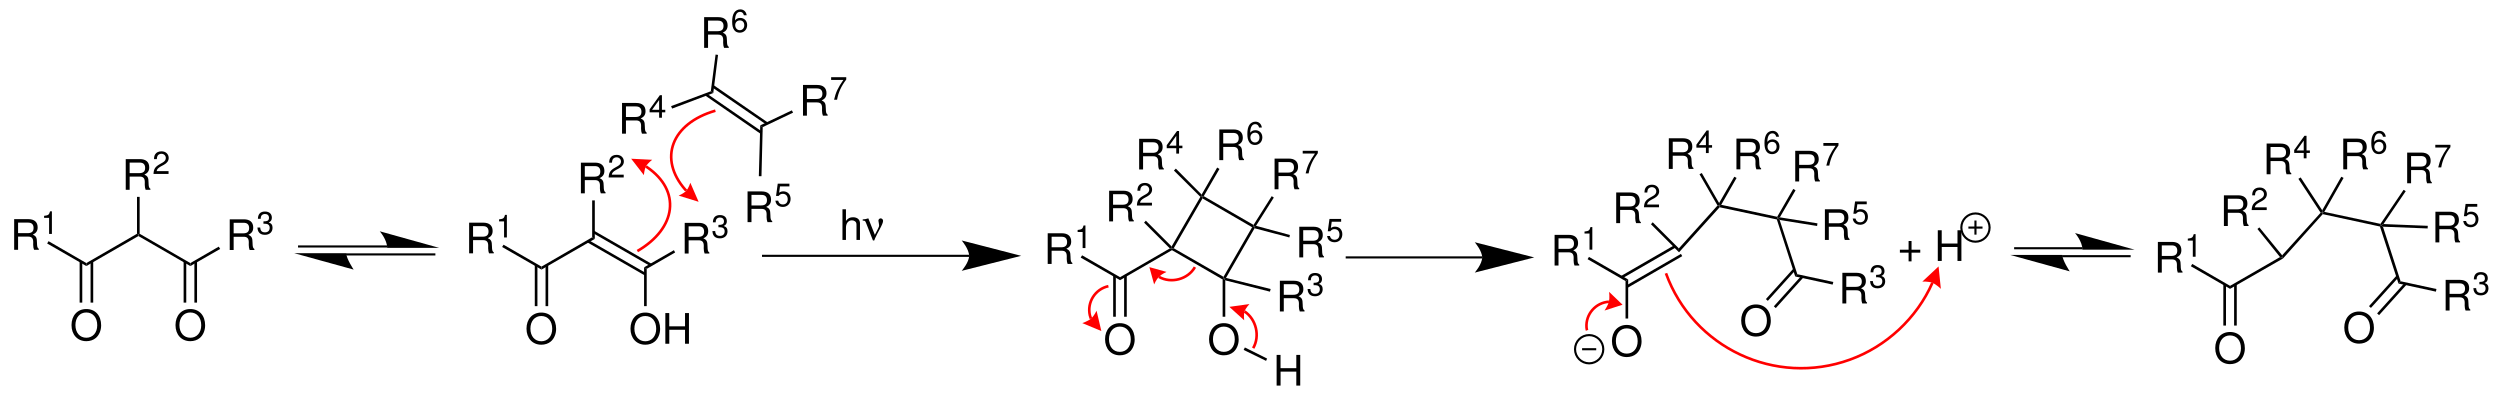 <?xml version="1.0" encoding="UTF-8"?>
<svg width="708pt" version="1.1" xmlns="http://www.w3.org/2000/svg" height="112pt" viewBox="0 0 708 112" xmlns:xlink="http://www.w3.org/1999/xlink">
 <defs>
  <clipPath id="Clip0">
   <path d="M0 0 L708 0 L708 112 L0 112 L0 0 Z" transform="translate(0, 0)"/>
  </clipPath>
 </defs>
 <g id="Hintergrund">
  <g id="Gruppe1" clip-path="url(#Clip0)">
   <path style="fill:none;stroke:#000000; stroke-width:0.6; stroke-linecap:butt; stroke-linejoin:miter; stroke-dasharray:none;" d="M25.3 0 L0 0 " transform="translate(84.4, 69.8)"/>
   <path style="fill:none;stroke:#000000; stroke-width:0.6; stroke-linecap:butt; stroke-linejoin:miter; stroke-dasharray:none;" d="M0 0 L25.3 0 " transform="translate(98, 72.05)"/>
   <path style="fill:#000000; fill-rule:nonzero;stroke:none;" d="M16.85 4.7 L0 0 C0 0 2.1 2.4 2.1 4.7 L16.85 4.7 " transform="translate(107.55, 65.5)"/>
   <path style="fill:#000000; fill-rule:nonzero;stroke:none;" d="M0 0 L14.75 0 C14.75 1.5 16.85 4.649 16.85 4.649 L0 0 " transform="translate(83.3, 71.7)"/>
   <path style="fill:none;stroke:#000000; stroke-width:0.6; stroke-linecap:butt; stroke-linejoin:miter; stroke-dasharray:none;" d="M58.7 0 L0 0 " transform="translate(215.8, 72.45)"/>
   <path style="fill:#000000; fill-rule:nonzero;stroke:none;" d="M16.85 4.351 L0 0 C0 0 2.1 2.45 2.1 4.351 C2.1 6.2 0 8.601 0 8.601 L16.85 4.351 " transform="translate(272.35, 68.1)"/>
   <path style="fill:#000000; fill-rule:nonzero;stroke:none;" d="M0 0.6 L0.4 0 L16.15 10.85 L15.7 11.45 L0 0.6 Z" transform="translate(199.7, 26.45)"/>
   <path style="fill:#000000; fill-rule:nonzero;stroke:none;" d="M0 0.601 L0.45 0 L15.9 10.65 L15.5 11.25 L0 0.601 Z" transform="translate(201.55, 24.05)"/>
   <path style="fill:#000000; fill-rule:nonzero;stroke:none;" d="M14.35 0 L15.1 0.45 L0 9.149 L0 8.3 L14.35 0 Z" transform="translate(153.35, 67.2)"/>
   <path style="fill:#000000; fill-rule:evenodd;stroke:none;" d="M4.183 0 C1.691 0 0 1.836 0 4.551 C0 7.269 1.691 9.105 4.195 9.105 C5.246 9.105 6.187 8.785 6.89 8.188 C7.832 7.391 8.39 6.043 8.39 4.625 C8.39 1.824 6.734 0 4.183 0 Z M4.183 0.977 C6.066 0.977 7.285 2.406 7.285 4.601 C7.285 6.699 6.031 8.129 4.195 8.129 C2.347 8.129 1.109 6.699 1.109 4.551 C1.109 2.406 2.347 0.977 4.183 0.977 Z" transform="translate(149.104, 88.518)"/>
   <path style="fill:#000000; fill-rule:nonzero;stroke:none;" d="M0.75 11.65 L0 11.65 L0 0 L0.75 0 L0.75 11.65 Z" transform="translate(154.5, 75.05)"/>
   <path style="fill:#000000; fill-rule:nonzero;stroke:none;" d="M0.75 11.65 L0 11.65 L0 0 L0.75 0 L0.75 11.65 Z" transform="translate(151.45, 75.05)"/>
   <path style="fill:#000000; fill-rule:nonzero;stroke:none;" d="M16.6 9.351 L16.25 10 L0 0.65 L0.35 0 L16.6 9.351 Z" transform="translate(167.9, 65.35)"/>
   <path style="fill:#000000; fill-rule:nonzero;stroke:none;" d="M16.6 9.35 L16.25 10 L0 0.65 L0.35 0 L16.6 9.35 Z" transform="translate(166.35, 68)"/>
   <path style="fill:#000000; fill-rule:evenodd;stroke:none;" d="M1.109 4.949 L3.969 4.949 C4.957 4.949 5.398 5.426 5.398 6.496 L5.386 7.273 C5.386 7.809 5.484 8.332 5.636 8.691 L6.984 8.691 L6.984 8.418 C6.566 8.133 6.484 7.82 6.461 6.664 C6.449 5.234 6.222 4.805 5.281 4.398 C6.258 3.922 6.652 3.316 6.652 2.324 C6.652 0.824 5.711 0 4.004 0 L0 0 L0 8.691 L1.109 8.691 L1.109 4.949 Z M1.109 3.973 L1.109 0.981 L3.789 0.981 C4.41 0.981 4.765 1.074 5.043 1.312 C5.34 1.562 5.496 1.957 5.496 2.481 C5.496 3.508 4.969 3.973 3.789 3.973 L1.109 3.973 Z" transform="translate(164.51, 46.059)"/>
   <path style="fill:#000000; fill-rule:evenodd;stroke:none;" d="M4.262 5.609 L0.891 5.609 C0.973 5.086 1.262 4.754 2.047 4.293 L2.953 3.809 C3.844 3.32 4.305 2.66 4.305 1.879 C4.305 1.344 4.09 0.848 3.711 0.508 C3.332 0.164 2.859 0 2.258 0 C1.445 0 0.84 0.289 0.484 0.832 C0.262 1.176 0.16 1.57 0.145 2.219 L0.938 2.219 C0.965 1.785 1.02 1.527 1.129 1.316 C1.336 0.93 1.75 0.695 2.231 0.695 C2.953 0.695 3.492 1.211 3.492 1.895 C3.492 2.398 3.195 2.832 2.625 3.156 L1.797 3.625 C0.461 4.383 0.07 4.988 0 6.394 L4.262 6.394 L4.262 5.609 Z" transform="translate(172.372, 43.855)"/>
   <path style="fill:#000000; fill-rule:nonzero;stroke:none;" d="M0 0 L0.75 0 L0.75 10.9 L0 10.45 L0 0 Z" transform="translate(167.7, 56.75)"/>
   <path style="fill:#000000; fill-rule:evenodd;stroke:none;" d="M4.183 0 C1.691 0 0 1.836 0 4.551 C0 7.269 1.691 9.105 4.195 9.105 C5.246 9.105 6.187 8.785 6.89 8.188 C7.832 7.391 8.39 6.043 8.39 4.625 C8.39 1.824 6.734 0 4.183 0 Z M4.183 0.977 C6.066 0.977 7.285 2.406 7.285 4.601 C7.285 6.699 6.031 8.129 4.195 8.129 C2.347 8.129 1.109 6.699 1.109 4.551 C1.109 2.406 2.347 0.977 4.183 0.977 Z" transform="translate(178.553, 88.518)"/>
   <path style="fill:#000000; fill-rule:evenodd;stroke:none;" d="M5.578 4.734 L5.578 8.691 L6.687 8.691 L6.687 0 L5.578 0 L5.578 3.758 L1.109 3.758 L1.109 0 L0 0 L0 8.691 L1.121 8.691 L1.121 4.734 L5.578 4.734 Z" transform="translate(188.424, 88.658)"/>
   <path style="fill:#000000; fill-rule:nonzero;stroke:none;" d="M0.75 11 L0 11 L0 0 L0.75 0.45 L0.75 11 Z" transform="translate(182.4, 75.7)"/>
   <path style="fill:#000000; fill-rule:evenodd;stroke:none;" d="M1.11 4.949 L3.969 4.949 C4.957 4.949 5.399 5.426 5.399 6.496 L5.387 7.273 C5.387 7.809 5.485 8.332 5.637 8.691 L6.985 8.691 L6.985 8.418 C6.567 8.133 6.485 7.82 6.461 6.664 C6.45 5.234 6.223 4.805 5.282 4.398 C6.258 3.922 6.653 3.316 6.653 2.324 C6.653 0.824 5.711 0 4.004 0 L0 0 L0 8.691 L1.11 8.691 L1.11 4.949 Z M1.11 3.973 L1.11 0.981 L3.789 0.981 C4.411 0.981 4.766 1.074 5.043 1.312 C5.34 1.562 5.496 1.957 5.496 2.481 C5.496 3.508 4.969 3.973 3.789 3.973 L1.11 3.973 Z" transform="translate(132.859, 63.059)"/>
   <path style="fill:#000000; fill-rule:evenodd;stroke:none;" d="M1.418 1.84 L1.418 6.394 L2.211 6.394 L2.211 0 L1.687 0 C1.406 0.984 1.227 1.121 0 1.273 L0 1.84 L1.418 1.84 Z" transform="translate(141.335, 60.855)"/>
   <path style="fill:#000000; fill-rule:nonzero;stroke:none;" d="M0 0.65 L0.4 0 L11.15 6.2 L11.15 7.05 L0 0.65 Z" transform="translate(142.2, 69.3)"/>
   <path style="fill:#000000; fill-rule:evenodd;stroke:none;" d="M1.11 4.949 L3.969 4.949 C4.957 4.949 5.399 5.426 5.399 6.496 L5.387 7.273 C5.387 7.809 5.485 8.332 5.637 8.691 L6.985 8.691 L6.985 8.418 C6.567 8.133 6.485 7.82 6.461 6.664 C6.449 5.234 6.223 4.805 5.281 4.398 C6.258 3.922 6.653 3.316 6.653 2.324 C6.653 0.824 5.711 0 4.004 0 L0 0 L0 8.691 L1.11 8.691 L1.11 4.949 Z M1.11 3.973 L1.11 0.981 L3.789 0.981 C4.41 0.981 4.766 1.074 5.043 1.312 C5.34 1.562 5.496 1.957 5.496 2.481 C5.496 3.508 4.969 3.973 3.789 3.973 L1.11 3.973 Z" transform="translate(193.909, 63.108)"/>
   <path style="fill:#000000; fill-rule:evenodd;stroke:none;" d="M1.707 3.465 L1.805 3.465 L2.141 3.453 C3.016 3.453 3.469 3.852 3.469 4.617 C3.469 5.422 2.973 5.898 2.141 5.898 C1.273 5.898 0.848 5.465 0.793 4.535 L0 4.535 C0.035 5.051 0.125 5.383 0.281 5.672 C0.605 6.285 1.238 6.601 2.113 6.601 C3.43 6.601 4.281 5.816 4.281 4.609 C4.281 3.797 3.965 3.348 3.195 3.086 C3.793 2.852 4.09 2.398 4.09 1.762 C4.09 0.66 3.359 0 2.141 0 C0.848 0 0.164 0.703 0.137 2.066 L0.93 2.066 C0.937 1.68 0.977 1.461 1.074 1.266 C1.254 0.914 1.652 0.695 2.148 0.695 C2.855 0.695 3.277 1.109 3.277 1.785 C3.277 2.238 3.117 2.508 2.762 2.652 C2.547 2.742 2.266 2.777 1.707 2.789 L1.707 3.465 Z" transform="translate(201.752, 60.905)"/>
   <path style="fill:#000000; fill-rule:nonzero;stroke:none;" d="M8.45 0 L8.8 0.65 L0.75 5.301 L0 4.851 L8.45 0 Z" transform="translate(182.4, 70.85)"/>
   <path style="fill:#000000; fill-rule:evenodd;stroke:none;" d="M1.11 4.949 L3.969 4.949 C4.957 4.949 5.399 5.426 5.399 6.496 L5.387 7.273 C5.387 7.809 5.485 8.332 5.637 8.691 L6.985 8.691 L6.985 8.418 C6.567 8.133 6.485 7.82 6.461 6.664 C6.449 5.234 6.223 4.805 5.281 4.398 C6.258 3.922 6.653 3.316 6.653 2.324 C6.653 0.824 5.711 0 4.004 0 L0 0 L0 8.691 L1.11 8.691 L1.11 4.949 Z M1.11 3.973 L1.11 0.98 L3.789 0.98 C4.41 0.98 4.766 1.074 5.043 1.312 C5.34 1.562 5.496 1.957 5.496 2.48 C5.496 3.508 4.969 3.973 3.789 3.973 L1.11 3.973 Z" transform="translate(199.409, 4.858)"/>
   <path style="fill:#000000; fill-rule:evenodd;stroke:none;" d="M4.109 1.668 C3.957 0.625 3.269 0 2.296 0 C1.589 0 0.957 0.344 0.578 0.914 C0.183 1.535 0 2.32 0 3.48 C0 4.555 0.164 5.242 0.543 5.809 C0.886 6.324 1.445 6.602 2.152 6.602 C3.371 6.602 4.246 5.699 4.246 4.445 C4.246 3.258 3.433 2.418 2.285 2.418 C1.652 2.418 1.156 2.66 0.812 3.129 C0.824 1.57 1.328 0.703 2.242 0.703 C2.8 0.703 3.191 1.055 3.316 1.668 L4.109 1.668 Z M2.187 3.121 C2.953 3.121 3.433 3.652 3.433 4.512 C3.433 5.312 2.89 5.898 2.16 5.898 C1.418 5.898 0.859 5.285 0.859 4.465 C0.859 3.672 1.402 3.121 2.187 3.121 Z" transform="translate(207.35, 2.655)"/>
   <path style="fill:#000000; fill-rule:nonzero;stroke:none;" d="M1.35 0 L2.05 0.1 L0.7 10.899 L0 10.399 L1.35 0 Z" transform="translate(201.3, 15.45)"/>
   <path style="fill:#000000; fill-rule:evenodd;stroke:none;" d="M1.11 4.949 L3.969 4.949 C4.957 4.949 5.399 5.426 5.399 6.496 L5.387 7.273 C5.387 7.809 5.485 8.332 5.637 8.691 L6.985 8.691 L6.985 8.418 C6.567 8.133 6.485 7.82 6.461 6.664 C6.449 5.234 6.223 4.805 5.281 4.398 C6.258 3.922 6.653 3.316 6.653 2.324 C6.653 0.824 5.711 0 4.004 0 L0 0 L0 8.691 L1.11 8.691 L1.11 4.949 Z M1.11 3.973 L1.11 0.981 L3.789 0.981 C4.41 0.981 4.766 1.074 5.043 1.312 C5.34 1.562 5.496 1.957 5.496 2.481 C5.496 3.508 4.969 3.973 3.789 3.973 L1.11 3.973 Z" transform="translate(227.409, 24.059)"/>
   <path style="fill:#000000; fill-rule:evenodd;stroke:none;" d="M4.281 0 L0 0 L0 0.785 L3.461 0.785 C1.934 2.961 1.312 4.293 0.832 6.394 L1.68 6.394 C2.035 4.348 2.836 2.59 4.281 0.668 L4.281 0 Z" transform="translate(235.377, 21.855)"/>
   <path style="fill:#000000; fill-rule:nonzero;stroke:none;" d="M8.95 0 L9.3 0.65 L0.7 4.75 L0 4.25 L8.95 0 Z" transform="translate(215.3, 31.25)"/>
   <path style="fill:#000000; fill-rule:nonzero;stroke:none;" d="M14.35 0 L14.75 0.2 L14.75 0.649 L0 9.149 L0 8.3 L14.35 0 Z" transform="translate(24.45, 66.2)"/>
   <path style="fill:#000000; fill-rule:evenodd;stroke:none;" d="M4.184 0 C1.691 0 0 1.836 0 4.551 C0 7.269 1.691 9.105 4.195 9.105 C5.246 9.105 6.188 8.785 6.891 8.188 C7.832 7.391 8.391 6.043 8.391 4.625 C8.391 1.824 6.734 0 4.184 0 Z M4.184 0.977 C6.066 0.977 7.285 2.406 7.285 4.601 C7.285 6.699 6.031 8.129 4.195 8.129 C2.348 8.129 1.109 6.699 1.109 4.551 C1.109 2.406 2.348 0.977 4.184 0.977 Z" transform="translate(20.253, 87.518)"/>
   <path style="fill:#000000; fill-rule:nonzero;stroke:none;" d="M0.75 11.65 L0 11.65 L0 0 L0.75 0 L0.75 11.65 Z" transform="translate(25.65, 74.05)"/>
   <path style="fill:#000000; fill-rule:nonzero;stroke:none;" d="M0.75 11.65 L0 11.65 L0 0 L0.75 0 L0.75 11.65 Z" transform="translate(22.55, 74.05)"/>
   <path style="fill:#000000; fill-rule:nonzero;stroke:none;" d="M14.7 8.3 L14.7 9.149 L0 0.649 L0 0.2 L0.35 0 L14.7 8.3 Z" transform="translate(39.2, 66.2)"/>
   <path style="fill:#000000; fill-rule:evenodd;stroke:none;" d="M1.109 4.949 L3.969 4.949 C4.957 4.949 5.398 5.426 5.398 6.496 L5.387 7.273 C5.387 7.809 5.484 8.332 5.637 8.691 L6.984 8.691 L6.984 8.418 C6.566 8.133 6.484 7.82 6.461 6.664 C6.449 5.234 6.223 4.805 5.281 4.398 C6.258 3.922 6.652 3.316 6.652 2.324 C6.652 0.824 5.711 0 4.004 0 L0 0 L0 8.691 L1.109 8.691 L1.109 4.949 Z M1.109 3.973 L1.109 0.981 L3.789 0.981 C4.41 0.981 4.766 1.074 5.043 1.312 C5.34 1.562 5.496 1.957 5.496 2.481 C5.496 3.508 4.969 3.973 3.789 3.973 L1.109 3.973 Z" transform="translate(35.609, 45.059)"/>
   <path style="fill:#000000; fill-rule:evenodd;stroke:none;" d="M4.262 5.609 L0.891 5.609 C0.973 5.086 1.262 4.754 2.047 4.293 L2.953 3.809 C3.844 3.32 4.305 2.66 4.305 1.879 C4.305 1.344 4.09 0.848 3.711 0.508 C3.332 0.164 2.859 0 2.258 0 C1.445 0 0.84 0.289 0.484 0.832 C0.262 1.176 0.16 1.57 0.144 2.219 L0.938 2.219 C0.965 1.785 1.02 1.527 1.129 1.316 C1.336 0.93 1.75 0.695 2.23 0.695 C2.953 0.695 3.492 1.211 3.492 1.895 C3.492 2.398 3.195 2.832 2.625 3.156 L1.797 3.625 C0.461 4.383 0.07 4.988 0 6.394 L4.262 6.394 L4.262 5.609 Z" transform="translate(43.472, 42.855)"/>
   <path style="fill:#000000; fill-rule:nonzero;stroke:none;" d="M0 0 L0.75 0 L0.75 10.45 L0.4 10.65 L0 10.45 L0 0 Z" transform="translate(38.8, 55.75)"/>
   <path style="fill:#000000; fill-rule:evenodd;stroke:none;" d="M4.184 0 C1.691 0 0 1.836 0 4.551 C0 7.269 1.691 9.105 4.195 9.105 C5.246 9.105 6.188 8.785 6.891 8.188 C7.832 7.391 8.391 6.043 8.391 4.625 C8.391 1.824 6.734 0 4.184 0 Z M4.184 0.977 C6.066 0.977 7.285 2.406 7.285 4.601 C7.285 6.699 6.031 8.129 4.195 8.129 C2.348 8.129 1.109 6.699 1.109 4.551 C1.109 2.406 2.348 0.977 4.184 0.977 Z" transform="translate(49.703, 87.518)"/>
   <path style="fill:#000000; fill-rule:nonzero;stroke:none;" d="M0.75 11.65 L0 11.65 L0 0 L0.75 0 L0.75 11.65 Z" transform="translate(55.05, 74.05)"/>
   <path style="fill:#000000; fill-rule:nonzero;stroke:none;" d="M0.75 11.65 L0 11.65 L0 0 L0.75 0 L0.75 11.65 Z" transform="translate(52, 74.05)"/>
   <path style="fill:#000000; fill-rule:evenodd;stroke:none;" d="M1.109 4.949 L3.969 4.949 C4.957 4.949 5.398 5.426 5.398 6.496 L5.387 7.273 C5.387 7.809 5.484 8.332 5.637 8.691 L6.984 8.691 L6.984 8.418 C6.566 8.133 6.484 7.82 6.461 6.664 C6.449 5.234 6.223 4.805 5.281 4.398 C6.258 3.922 6.652 3.316 6.652 2.324 C6.652 0.824 5.711 0 4.004 0 L0 0 L0 8.691 L1.109 8.691 L1.109 4.949 Z M1.109 3.973 L1.109 0.981 L3.789 0.981 C4.41 0.981 4.766 1.074 5.043 1.312 C5.34 1.562 5.496 1.957 5.496 2.481 C5.496 3.508 4.969 3.973 3.789 3.973 L1.109 3.973 Z" transform="translate(4.01, 62.059)"/>
   <path style="fill:#000000; fill-rule:evenodd;stroke:none;" d="M1.418 1.84 L1.418 6.394 L2.211 6.394 L2.211 0 L1.688 0 C1.406 0.984 1.226 1.121 0 1.273 L0 1.84 L1.418 1.84 Z" transform="translate(12.485, 59.855)"/>
   <path style="fill:#000000; fill-rule:nonzero;stroke:none;" d="M0 0.65 L0.4 0 L11.101 6.2 L11.101 7.05 L0 0.65 Z" transform="translate(13.35, 68.3)"/>
   <path style="fill:#000000; fill-rule:evenodd;stroke:none;" d="M1.109 4.949 L3.969 4.949 C4.957 4.949 5.398 5.426 5.398 6.496 L5.387 7.273 C5.387 7.809 5.484 8.332 5.637 8.691 L6.984 8.691 L6.984 8.418 C6.566 8.133 6.484 7.82 6.461 6.664 C6.449 5.234 6.223 4.805 5.281 4.398 C6.258 3.922 6.652 3.316 6.652 2.324 C6.652 0.824 5.711 0 4.004 0 L0 0 L0 8.691 L1.109 8.691 L1.109 4.949 Z M1.109 3.973 L1.109 0.981 L3.789 0.981 C4.41 0.981 4.766 1.074 5.043 1.312 C5.34 1.562 5.496 1.957 5.496 2.481 C5.496 3.508 4.969 3.973 3.789 3.973 L1.109 3.973 Z" transform="translate(65.06, 62.108)"/>
   <path style="fill:#000000; fill-rule:evenodd;stroke:none;" d="M1.707 3.465 L1.805 3.465 L2.141 3.453 C3.016 3.453 3.469 3.852 3.469 4.617 C3.469 5.422 2.973 5.898 2.141 5.898 C1.274 5.898 0.848 5.465 0.793 4.535 L0 4.535 C0.035 5.051 0.125 5.383 0.281 5.672 C0.606 6.285 1.238 6.601 2.113 6.601 C3.43 6.601 4.281 5.816 4.281 4.609 C4.281 3.797 3.965 3.348 3.195 3.086 C3.793 2.852 4.09 2.398 4.09 1.762 C4.09 0.66 3.359 0 2.141 0 C0.848 0 0.164 0.703 0.137 2.066 L0.93 2.066 C0.938 1.68 0.977 1.461 1.074 1.266 C1.254 0.914 1.652 0.695 2.148 0.695 C2.856 0.695 3.277 1.109 3.277 1.785 C3.277 2.238 3.117 2.508 2.762 2.652 C2.547 2.742 2.266 2.777 1.707 2.789 L1.707 3.465 Z" transform="translate(72.902, 59.905)"/>
   <path style="fill:#000000; fill-rule:nonzero;stroke:none;" d="M8.05 0 L8.449 0.65 L0 5.5 L0 4.65 L8.05 0 Z" transform="translate(53.9, 69.85)"/>
   <path style="fill:#000000; fill-rule:nonzero;stroke:none;" d="M14.1 0 L14.7 0.051 L14.7 0.5 L0 9 L0 8.15 L14.1 0 Z" transform="translate(317.2, 70.35)"/>
   <path style="fill:#000000; fill-rule:evenodd;stroke:none;" d="M4.184 0 C1.692 0 0 1.836 0 4.551 C0 7.269 1.692 9.105 4.195 9.105 C5.246 9.105 6.188 8.785 6.891 8.188 C7.832 7.391 8.391 6.043 8.391 4.625 C8.391 1.824 6.735 0 4.184 0 Z M4.184 0.977 C6.067 0.977 7.285 2.406 7.285 4.601 C7.285 6.699 6.031 8.129 4.195 8.129 C2.348 8.129 1.11 6.699 1.11 4.551 C1.11 2.406 2.348 0.977 4.184 0.977 Z" transform="translate(312.953, 91.518)"/>
   <path style="fill:#000000; fill-rule:nonzero;stroke:none;" d="M0.75 11.65 L0 11.65 L0 0 L0.75 0 L0.75 11.65 Z" transform="translate(318.35, 78.05)"/>
   <path style="fill:#000000; fill-rule:nonzero;stroke:none;" d="M0.75 11.65 L0 11.65 L0 0 L0.75 0 L0.75 11.65 Z" transform="translate(315.25, 78.05)"/>
   <path style="fill:#000000; fill-rule:evenodd;stroke:none;" d="M1.109 4.949 L3.969 4.949 C4.957 4.949 5.398 5.426 5.398 6.496 L5.387 7.273 C5.387 7.809 5.484 8.332 5.637 8.691 L6.984 8.691 L6.984 8.418 C6.566 8.133 6.484 7.82 6.461 6.664 C6.449 5.234 6.223 4.805 5.281 4.398 C6.258 3.922 6.652 3.316 6.652 2.324 C6.652 0.824 5.711 0 4.004 0 L0 0 L0 8.691 L1.109 8.691 L1.109 4.949 Z M1.109 3.973 L1.109 0.981 L3.789 0.981 C4.41 0.981 4.766 1.074 5.043 1.312 C5.34 1.562 5.496 1.957 5.496 2.481 C5.496 3.508 4.969 3.973 3.789 3.973 L1.109 3.973 Z" transform="translate(296.709, 66.059)"/>
   <path style="fill:#000000; fill-rule:evenodd;stroke:none;" d="M1.418 1.84 L1.418 6.394 L2.211 6.394 L2.211 0 L1.687 0 C1.406 0.984 1.226 1.121 0 1.273 L0 1.84 L1.418 1.84 Z" transform="translate(305.185, 63.855)"/>
   <path style="fill:#000000; fill-rule:nonzero;stroke:none;" d="M0 0.65 L0.4 0 L11.15 6.2 L11.15 7.05 L0 0.65 Z" transform="translate(306.05, 72.3)"/>
   <path style="fill:#000000; fill-rule:nonzero;stroke:none;" d="M14.6 8.101 L14.7 8.601 L14.35 8.851 L0 0.55 L0 0.101 L0.5 0 L14.6 8.101 Z" transform="translate(331.9, 70.3)"/>
   <path style="fill:#000000; fill-rule:evenodd;stroke:none;" d="M4.184 0 C1.692 0 0 1.836 0 4.551 C0 7.269 1.692 9.105 4.196 9.105 C5.246 9.105 6.188 8.785 6.891 8.188 C7.832 7.391 8.391 6.043 8.391 4.625 C8.391 1.824 6.735 0 4.184 0 Z M4.184 0.977 C6.067 0.977 7.285 2.406 7.285 4.601 C7.285 6.699 6.032 8.129 4.196 8.129 C2.348 8.129 1.11 6.699 1.11 4.551 C1.11 2.406 2.348 0.977 4.184 0.977 Z" transform="translate(342.403, 91.518)"/>
   <path style="fill:#000000; fill-rule:nonzero;stroke:none;" d="M0.75 10.8 L0 10.8 L0 0.25 L0.35 0 L0.75 0.5 L0.75 10.8 Z" transform="translate(346.25, 78.9)"/>
   <path style="fill:#000000; fill-rule:nonzero;stroke:none;" d="M8.15 0.05 L8.6 0 L8.75 0.5 L0.6 14.6 L0.1 14.7 L0 14.1 L8.15 0.05 Z" transform="translate(331.8, 55.7)"/>
   <path style="fill:#000000; fill-rule:nonzero;stroke:none;" d="M8.1 0.149 L8.6 0 L8.8 0.45 L0.7 14.5 L0.1 14.7 L0 14.2 L8.1 0.149 Z" transform="translate(346.5, 64.2)"/>
   <path style="fill:#000000; fill-rule:nonzero;stroke:none;" d="M14.6 8.15 L14.7 8.65 L14.2 8.8 L0.15 0.65 L0 0.15 L0.5 0 L14.6 8.15 Z" transform="translate(340.4, 55.55)"/>
   <path style="fill:#000000; fill-rule:evenodd;stroke:none;" d="M1.109 4.949 L3.968 4.949 C4.957 4.949 5.398 5.426 5.398 6.496 L5.386 7.273 C5.386 7.809 5.484 8.332 5.636 8.691 L6.984 8.691 L6.984 8.418 C6.566 8.133 6.484 7.82 6.461 6.664 C6.449 5.234 6.222 4.805 5.281 4.398 C6.257 3.922 6.652 3.316 6.652 2.324 C6.652 0.824 5.711 0 4.003 0 L0 0 L0 8.691 L1.109 8.691 L1.109 4.949 Z M1.109 3.973 L1.109 0.981 L3.789 0.981 C4.41 0.981 4.765 1.074 5.043 1.312 C5.339 1.562 5.496 1.957 5.496 2.481 C5.496 3.508 4.968 3.973 3.789 3.973 L1.109 3.973 Z" transform="translate(345.31, 36.658)"/>
   <path style="fill:#000000; fill-rule:evenodd;stroke:none;" d="M4.109 1.668 C3.957 0.625 3.27 0 2.297 0 C1.59 0 0.957 0.344 0.578 0.914 C0.184 1.535 0 2.32 0 3.48 C0 4.555 0.164 5.242 0.543 5.809 C0.887 6.324 1.445 6.601 2.152 6.601 C3.371 6.601 4.246 5.699 4.246 4.445 C4.246 3.258 3.434 2.418 2.285 2.418 C1.652 2.418 1.156 2.66 0.813 3.129 C0.824 1.57 1.328 0.703 2.242 0.703 C2.801 0.703 3.191 1.055 3.316 1.668 L4.109 1.668 Z M2.188 3.121 C2.953 3.121 3.434 3.652 3.434 4.512 C3.434 5.312 2.891 5.898 2.16 5.898 C1.418 5.898 0.859 5.285 0.859 4.465 C0.859 3.672 1.402 3.121 2.188 3.121 Z" transform="translate(353.25, 34.455)"/>
   <path style="fill:#000000; fill-rule:nonzero;stroke:none;" d="M4.4 0 L5.05 0.399 L0.6 8.1 L0.1 8.25 L0 7.649 L4.4 0 Z" transform="translate(340.3, 47.45)"/>
   <path style="fill:#000000; fill-rule:evenodd;stroke:none;" d="M1.109 4.949 L3.969 4.949 C4.957 4.949 5.398 5.426 5.398 6.496 L5.387 7.273 C5.387 7.809 5.484 8.332 5.637 8.691 L6.984 8.691 L6.984 8.418 C6.566 8.133 6.484 7.82 6.461 6.664 C6.449 5.234 6.223 4.805 5.281 4.398 C6.258 3.922 6.652 3.316 6.652 2.324 C6.652 0.824 5.711 0 4.004 0 L0 0 L0 8.691 L1.109 8.691 L1.109 4.949 Z M1.109 3.973 L1.109 0.981 L3.789 0.981 C4.41 0.981 4.766 1.074 5.043 1.312 C5.34 1.562 5.496 1.957 5.496 2.481 C5.496 3.508 4.969 3.973 3.789 3.973 L1.109 3.973 Z" transform="translate(360.959, 44.908)"/>
   <path style="fill:#000000; fill-rule:evenodd;stroke:none;" d="M4.281 0 L0 0 L0 0.785 L3.461 0.785 C1.933 2.961 1.312 4.293 0.832 6.394 L1.679 6.394 C2.035 4.348 2.836 2.59 4.281 0.668 L4.281 0 Z" transform="translate(368.927, 42.705)"/>
   <path style="fill:#000000; fill-rule:nonzero;stroke:none;" d="M5.15 0 L5.75 0.4 L0.7 8.4 L0.1 8.65 L0 8.15 L5.15 0 Z" transform="translate(355, 55.55)"/>
   <path style="fill:#000000; fill-rule:evenodd;stroke:none;" d="M1.109 4.949 L3.969 4.949 C4.957 4.949 5.398 5.426 5.398 6.496 L5.387 7.273 C5.387 7.809 5.484 8.332 5.637 8.691 L6.984 8.691 L6.984 8.418 C6.566 8.133 6.484 7.82 6.461 6.664 C6.449 5.234 6.223 4.805 5.281 4.398 C6.258 3.922 6.652 3.316 6.652 2.324 C6.652 0.824 5.711 0 4.004 0 L0 0 L0 8.691 L1.109 8.691 L1.109 4.949 Z M1.109 3.973 L1.109 0.981 L3.789 0.981 C4.41 0.981 4.766 1.074 5.043 1.312 C5.34 1.562 5.496 1.957 5.496 2.481 C5.496 3.508 4.969 3.973 3.789 3.973 L1.109 3.973 Z" transform="translate(362.459, 79.509)"/>
   <path style="fill:#000000; fill-rule:evenodd;stroke:none;" d="M1.707 3.465 L1.804 3.465 L2.14 3.453 C3.015 3.453 3.469 3.852 3.469 4.617 C3.469 5.422 2.972 5.898 2.14 5.898 C1.273 5.898 0.847 5.465 0.793 4.535 L0 4.535 C0.035 5.051 0.125 5.383 0.281 5.672 C0.605 6.285 1.238 6.601 2.113 6.601 C3.429 6.601 4.281 5.816 4.281 4.609 C4.281 3.797 3.965 3.348 3.195 3.086 C3.793 2.852 4.09 2.398 4.09 1.762 C4.09 0.66 3.359 0 2.14 0 C0.847 0 0.164 0.703 0.136 2.066 L0.929 2.066 C0.937 1.68 0.976 1.461 1.074 1.266 C1.254 0.914 1.652 0.695 2.148 0.695 C2.855 0.695 3.277 1.109 3.277 1.785 C3.277 2.238 3.117 2.508 2.761 2.652 C2.547 2.742 2.265 2.777 1.707 2.789 L1.707 3.465 Z" transform="translate(370.302, 77.306)"/>
   <path style="fill:#000000; fill-rule:nonzero;stroke:none;" d="M13.25 3.149 L13.05 3.899 L0.4 0.7 L0 0.2 L0.6 0 L13.25 3.149 Z" transform="translate(346.6, 78.7)"/>
   <path style="fill:#000000; fill-rule:evenodd;stroke:none;" d="M1.11 4.949 L3.969 4.949 C4.957 4.949 5.399 5.426 5.399 6.496 L5.387 7.273 C5.387 7.809 5.485 8.332 5.637 8.691 L6.985 8.691 L6.985 8.418 C6.567 8.133 6.485 7.82 6.461 6.664 C6.45 5.234 6.223 4.805 5.282 4.398 C6.258 3.922 6.653 3.316 6.653 2.324 C6.653 0.824 5.711 0 4.004 0 L0 0 L0 8.691 L1.11 8.691 L1.11 4.949 Z M1.11 3.973 L1.11 0.981 L3.789 0.981 C4.411 0.981 4.766 1.074 5.043 1.312 C5.34 1.562 5.496 1.957 5.496 2.481 C5.496 3.508 4.969 3.973 3.789 3.973 L1.11 3.973 Z" transform="translate(314.109, 54.009)"/>
   <path style="fill:#000000; fill-rule:evenodd;stroke:none;" d="M4.261 5.609 L0.89 5.609 C0.972 5.086 1.261 4.754 2.047 4.293 L2.953 3.809 C3.843 3.32 4.304 2.66 4.304 1.879 C4.304 1.344 4.09 0.848 3.711 0.508 C3.332 0.164 2.859 0 2.257 0 C1.445 0 0.84 0.289 0.484 0.832 C0.261 1.176 0.16 1.57 0.144 2.219 L0.937 2.219 C0.965 1.785 1.019 1.527 1.129 1.316 C1.336 0.93 1.75 0.695 2.23 0.695 C2.953 0.695 3.492 1.211 3.492 1.895 C3.492 2.398 3.195 2.832 2.625 3.156 L1.797 3.625 C0.461 4.383 0.07 4.988 0 6.394 L4.261 6.394 L4.261 5.609 Z" transform="translate(321.972, 51.806)"/>
   <path style="fill:#000000; fill-rule:nonzero;stroke:none;" d="M0 0.55 L0.5 0 L7.8 7.3 L7.9 7.9 L7.3 7.85 L0 0.55 Z" transform="translate(324, 62.5)"/>
   <path style="fill:none;stroke:#ff0000; stroke-width:0.75; stroke-linecap:butt; stroke-linejoin:miter; stroke-dasharray:none;" d="M10.2 0 C8.25 3.449 3.45 4.75 0 2.75 " transform="translate(328.2, 75.65)"/>
   <path style="fill:#ff0000; fill-rule:nonzero;stroke:none;" d="M0 0 L1.35 4.899 C1.35 4.899 1.95 3.5 2.7 2.75 C3.45 2 4.85 1.35 4.85 1.35 L0 0 " transform="translate(325.5, 75.65)"/>
   <path style="fill:none;stroke:#ff0000; stroke-width:0.75; stroke-linecap:butt; stroke-linejoin:miter; stroke-dasharray:none;" d="M1.15 9.2 C1.05 8.9 0.95 8.601 0.85 8.25 C0 4.55 2.35 0.8 6.1 0 " transform="translate(307.8, 81.05)"/>
   <path style="fill:#ff0000; fill-rule:nonzero;stroke:none;" d="M5.4 5.75 L4.05 0 C4.05 0 3.35 1.5 2.45 2.25 C1.55 3 0 3.5 0 3.5 L5.4 5.75 " transform="translate(306.5, 88)"/>
   <path style="fill:none;stroke:#000000; stroke-width:0.6; stroke-linecap:butt; stroke-linejoin:miter; stroke-dasharray:none;" d="M38.7 0 L0 0 " transform="translate(381.1, 72.9)"/>
   <path style="fill:#000000; fill-rule:nonzero;stroke:none;" d="M16.85 4.301 L0 0 C0 0 2.1 2.45 2.1 4.301 C2.1 6.2 0 8.601 0 8.601 L16.85 4.301 " transform="translate(417.65, 68.6)"/>
   <path style="fill:#000000; fill-rule:evenodd;stroke:none;" d="M5.769 2.465 L3.301 2.465 L3.301 0 L2.465 0 L2.465 2.465 L0 2.465 L0 3.301 L2.465 3.301 L2.465 5.769 L3.301 5.769 L3.301 3.301 L5.769 3.301 L5.769 2.465 Z" transform="translate(538.048, 68.252)"/>
   <path style="fill:#000000; fill-rule:evenodd;stroke:none;" d="M5.578 4.734 L5.578 8.691 L6.688 8.691 L6.688 0 L5.578 0 L5.578 3.758 L1.11 3.758 L1.11 0 L0 0 L0 8.691 L1.121 8.691 L1.121 4.734 L5.578 4.734 Z" transform="translate(548.782, 65.209)"/>
   <path style="fill:none;stroke:#000000; stroke-width:0.6; stroke-linecap:butt; stroke-linejoin:miter; stroke-dasharray:none;" d="M8 4 C8 6.209 6.209 8 4 8 C1.791 8 0 6.209 0 4 C0 1.791 1.791 0 4 0 C6.209 0 8 1.791 8 4 Z" transform="translate(555.45, 60.45)"/>
   <path style="fill:none;stroke:#000000; stroke-width:0.6; stroke-linecap:butt; stroke-linejoin:miter; stroke-dasharray:none;" d="M0 0 L4 0 " transform="translate(557.45, 64.45)"/>
   <path style="fill:none;stroke:#000000; stroke-width:0.6; stroke-linecap:butt; stroke-linejoin:miter; stroke-dasharray:none;" d="M0 0 L0 4 " transform="translate(559.45, 62.45)"/>
   <path style="fill:#000000; fill-rule:evenodd;stroke:none;" d="M4.183 0 C1.691 0 0 1.836 0 4.551 C0 7.269 1.691 9.105 4.195 9.105 C5.246 9.105 6.187 8.785 6.89 8.188 C7.832 7.391 8.39 6.043 8.39 4.625 C8.39 1.824 6.734 0 4.183 0 Z M4.183 0.977 C6.066 0.977 7.285 2.406 7.285 4.601 C7.285 6.699 6.031 8.129 4.195 8.129 C2.347 8.129 1.109 6.699 1.109 4.551 C1.109 2.406 2.347 0.977 4.183 0.977 Z" transform="translate(493.104, 86.218)"/>
   <path style="fill:#000000; fill-rule:nonzero;stroke:none;" d="M7.8 0 L8.35 0.5 L0.55 9.15 L0 8.65 L7.8 0 Z" transform="translate(500.1, 76.05)"/>
   <path style="fill:#000000; fill-rule:nonzero;stroke:none;" d="M7.8 0 L8.35 0.5 L0.55 9.15 L0 8.65 L7.8 0 Z" transform="translate(502.35, 78.1)"/>
   <path style="fill:#000000; fill-rule:nonzero;stroke:none;" d="M0 0.351 L0.3 0 L0.8 0.5 L5.8 15.851 L5.2 16.5 L0 0.351 Z" transform="translate(503.2, 61.8)"/>
   <path style="fill:#000000; fill-rule:nonzero;stroke:none;" d="M0.15 0.7 L0 0.25 L0.6 0 L16.45 3.4 L16.65 3.8 L16.35 4.15 L0.15 0.7 Z" transform="translate(486.85, 58)"/>
   <path style="fill:#000000; fill-rule:nonzero;stroke:none;" d="M0.05 13.25 L0 12.149 L10.95 0 L11.4 0.05 L11.55 0.5 L0.05 13.25 Z" transform="translate(475.45, 58.2)"/>
   <path style="fill:#000000; fill-rule:evenodd;stroke:none;" d="M1.11 4.949 L3.969 4.949 C4.957 4.949 5.399 5.426 5.399 6.496 L5.387 7.273 C5.387 7.809 5.485 8.332 5.637 8.691 L6.985 8.691 L6.985 8.418 C6.567 8.133 6.485 7.82 6.461 6.664 C6.45 5.234 6.223 4.805 5.282 4.398 C6.258 3.922 6.653 3.316 6.653 2.324 C6.653 0.824 5.711 0 4.004 0 L0 0 L0 8.691 L1.11 8.691 L1.11 4.949 Z M1.11 3.973 L1.11 0.981 L3.789 0.981 C4.411 0.981 4.766 1.074 5.043 1.312 C5.34 1.562 5.496 1.957 5.496 2.481 C5.496 3.508 4.969 3.973 3.789 3.973 L1.11 3.973 Z" transform="translate(472.609, 39.158)"/>
   <path style="fill:#000000; fill-rule:evenodd;stroke:none;" d="M2.699 4.863 L2.699 6.394 L3.492 6.394 L3.492 4.863 L4.441 4.863 L4.441 4.148 L3.492 4.148 L3.492 0 L2.906 0 L0 4.023 L0 4.863 L2.699 4.863 Z M2.699 4.148 L0.695 4.148 L2.699 1.355 L2.699 4.148 Z" transform="translate(480.417, 36.955)"/>
   <path style="fill:#000000; fill-rule:nonzero;stroke:none;" d="M0 0.35 L0.65 0 L5.55 8.5 L5.55 9.25 L5.1 9.2 L0 0.35 Z" transform="translate(481.3, 49)"/>
   <path style="fill:#000000; fill-rule:evenodd;stroke:none;" d="M1.11 4.949 L3.969 4.949 C4.957 4.949 5.399 5.426 5.399 6.496 L5.387 7.273 C5.387 7.809 5.485 8.332 5.637 8.691 L6.985 8.691 L6.985 8.418 C6.567 8.133 6.485 7.82 6.461 6.664 C6.449 5.234 6.223 4.805 5.281 4.398 C6.258 3.922 6.653 3.316 6.653 2.324 C6.653 0.824 5.711 0 4.004 0 L0 0 L0 8.691 L1.11 8.691 L1.11 4.949 Z M1.11 3.973 L1.11 0.981 L3.789 0.981 C4.41 0.981 4.766 1.074 5.043 1.312 C5.34 1.562 5.496 1.957 5.496 2.481 C5.496 3.508 4.969 3.973 3.789 3.973 L1.11 3.973 Z" transform="translate(508.409, 42.709)"/>
   <path style="fill:#000000; fill-rule:evenodd;stroke:none;" d="M4.281 0 L0 0 L0 0.785 L3.461 0.785 C1.934 2.961 1.312 4.293 0.832 6.394 L1.68 6.394 C2.035 4.348 2.836 2.59 4.281 0.668 L4.281 0 Z" transform="translate(516.377, 40.506)"/>
   <path style="fill:#000000; fill-rule:nonzero;stroke:none;" d="M4.55 0 L5.2 0.4 L0.75 8.05 L0.2 8.3 L0 7.9 L4.55 0 Z" transform="translate(503.3, 53.5)"/>
   <path style="fill:#000000; fill-rule:evenodd;stroke:none;" d="M1.109 4.949 L3.969 4.949 C4.957 4.949 5.398 5.426 5.398 6.496 L5.386 7.273 C5.386 7.809 5.484 8.332 5.636 8.691 L6.984 8.691 L6.984 8.418 C6.566 8.133 6.484 7.82 6.461 6.664 C6.449 5.234 6.222 4.805 5.281 4.398 C6.258 3.922 6.652 3.316 6.652 2.324 C6.652 0.824 5.711 0 4.004 0 L0 0 L0 8.691 L1.109 8.691 L1.109 4.949 Z M1.109 3.973 L1.109 0.981 L3.789 0.981 C4.41 0.981 4.765 1.074 5.043 1.312 C5.34 1.562 5.496 1.957 5.496 2.481 C5.496 3.508 4.969 3.973 3.789 3.973 L1.109 3.973 Z" transform="translate(521.76, 77.259)"/>
   <path style="fill:#000000; fill-rule:evenodd;stroke:none;" d="M1.707 3.465 L1.804 3.465 L2.14 3.453 C3.015 3.453 3.468 3.852 3.468 4.617 C3.468 5.422 2.972 5.898 2.14 5.898 C1.273 5.898 0.847 5.465 0.793 4.535 L0 4.535 C0.035 5.051 0.125 5.383 0.281 5.672 C0.605 6.285 1.238 6.601 2.113 6.601 C3.429 6.601 4.281 5.816 4.281 4.609 C4.281 3.797 3.964 3.348 3.195 3.086 C3.793 2.852 4.089 2.398 4.089 1.762 C4.089 0.66 3.359 0 2.14 0 C0.847 0 0.164 0.703 0.136 2.066 L0.929 2.066 C0.937 1.68 0.976 1.461 1.074 1.266 C1.253 0.914 1.652 0.695 2.148 0.695 C2.855 0.695 3.277 1.109 3.277 1.785 C3.277 2.238 3.117 2.508 2.761 2.652 C2.546 2.742 2.265 2.777 1.707 2.789 L1.707 3.465 Z" transform="translate(529.603, 75.056)"/>
   <path style="fill:#000000; fill-rule:nonzero;stroke:none;" d="M10.8 2.199 L10.6 2.949 L0 0.649 L0.6 0 L10.8 2.199 Z" transform="translate(508.4, 77.65)"/>
   <path style="fill:#000000; fill-rule:evenodd;stroke:none;" d="M1.109 4.949 L3.969 4.949 C4.957 4.949 5.398 5.426 5.398 6.496 L5.387 7.273 C5.387 7.809 5.484 8.332 5.637 8.691 L6.984 8.691 L6.984 8.418 C6.566 8.133 6.484 7.82 6.461 6.664 C6.449 5.234 6.223 4.805 5.281 4.398 C6.258 3.922 6.652 3.316 6.652 2.324 C6.652 0.824 5.711 0 4.004 0 L0 0 L0 8.691 L1.109 8.691 L1.109 4.949 Z M1.109 3.973 L1.109 0.981 L3.789 0.981 C4.41 0.981 4.766 1.074 5.043 1.312 C5.34 1.562 5.496 1.957 5.496 2.481 C5.496 3.508 4.969 3.973 3.789 3.973 L1.109 3.973 Z" transform="translate(457.709, 54.509)"/>
   <path style="fill:#000000; fill-rule:evenodd;stroke:none;" d="M4.262 5.609 L0.891 5.609 C0.973 5.086 1.262 4.754 2.047 4.293 L2.953 3.809 C3.844 3.32 4.305 2.66 4.305 1.879 C4.305 1.344 4.09 0.848 3.711 0.508 C3.332 0.164 2.86 0 2.258 0 C1.446 0 0.84 0.289 0.485 0.832 C0.262 1.176 0.16 1.57 0.145 2.219 L0.938 2.219 C0.965 1.785 1.02 1.527 1.129 1.316 C1.336 0.93 1.75 0.695 2.231 0.695 C2.953 0.695 3.492 1.211 3.492 1.895 C3.492 2.398 3.196 2.832 2.625 3.156 L1.797 3.625 C0.461 4.383 0.071 4.988 0 6.394 L4.262 6.394 L4.262 5.609 Z" transform="translate(465.571, 52.306)"/>
   <path style="fill:#000000; fill-rule:nonzero;stroke:none;" d="M0 0.55 L0.5 0 L7.9 7.399 L7.95 8.5 L0 0.55 Z" transform="translate(467.55, 62.95)"/>
   <path style="fill:#000000; fill-rule:nonzero;stroke:none;" d="M0.4 9.6 L0 8.949 L15.5 0 L15.85 0.649 L0.4 9.6 Z" transform="translate(460.55, 71.9)"/>
   <path style="fill:#000000; fill-rule:nonzero;stroke:none;" d="M0.4 9.399 L0 8.75 L15.15 0 L15.55 0.649 L0.4 9.399 Z" transform="translate(459, 69.45)"/>
   <path style="fill:#000000; fill-rule:evenodd;stroke:none;" d="M1.109 4.949 L3.969 4.949 C4.957 4.949 5.398 5.426 5.398 6.496 L5.386 7.273 C5.386 7.809 5.484 8.332 5.636 8.691 L6.984 8.691 L6.984 8.418 C6.566 8.133 6.484 7.82 6.461 6.664 C6.449 5.234 6.222 4.805 5.281 4.398 C6.258 3.922 6.652 3.316 6.652 2.324 C6.652 0.824 5.711 0 4.004 0 L0 0 L0 8.691 L1.109 8.691 L1.109 4.949 Z M1.109 3.973 L1.109 0.981 L3.789 0.981 C4.41 0.981 4.765 1.074 5.043 1.312 C5.34 1.562 5.496 1.957 5.496 2.481 C5.496 3.508 4.969 3.973 3.789 3.973 L1.109 3.973 Z" transform="translate(440.26, 66.509)"/>
   <path style="fill:#000000; fill-rule:evenodd;stroke:none;" d="M1.418 1.84 L1.418 6.394 L2.211 6.394 L2.211 0 L1.688 0 C1.407 0.984 1.227 1.121 0 1.273 L0 1.84 L1.418 1.84 Z" transform="translate(448.735, 64.306)"/>
   <path style="fill:#000000; fill-rule:nonzero;stroke:none;" d="M0 0.65 L0.4 0 L11.5 6.4 L10.75 6.85 L0 0.65 Z" transform="translate(449.6, 72.75)"/>
   <path style="fill:#000000; fill-rule:evenodd;stroke:none;" d="M4.184 0 C1.691 0 0 1.836 0 4.551 C0 7.269 1.691 9.105 4.195 9.105 C5.246 9.105 6.187 8.785 6.891 8.187 C7.832 7.391 8.391 6.043 8.391 4.625 C8.391 1.824 6.734 0 4.184 0 Z M4.184 0.977 C6.066 0.977 7.285 2.406 7.285 4.601 C7.285 6.699 6.031 8.128 4.195 8.128 C2.348 8.128 1.109 6.699 1.109 4.551 C1.109 2.406 2.348 0.977 4.184 0.977 Z" transform="translate(456.503, 92.018)"/>
   <path style="fill:#000000; fill-rule:nonzero;stroke:none;" d="M0.75 11.05 L0 11.05 L0 0.449 L0.75 0 L0.75 11.05 Z" transform="translate(460.35, 79.15)"/>
   <path style="fill:#000000; fill-rule:evenodd;stroke:none;" d="M4.184 0 C1.692 0 0 1.836 0 4.551 C0 7.269 1.692 9.105 4.196 9.105 C5.246 9.105 6.188 8.785 6.891 8.188 C7.832 7.391 8.391 6.043 8.391 4.625 C8.391 1.824 6.735 0 4.184 0 Z M4.184 0.977 C6.067 0.977 7.285 2.406 7.285 4.601 C7.285 6.699 6.032 8.129 4.196 8.129 C2.348 8.129 1.11 6.699 1.11 4.551 C1.11 2.406 2.348 0.977 4.184 0.977 Z" transform="translate(663.903, 88.218)"/>
   <path style="fill:#000000; fill-rule:nonzero;stroke:none;" d="M7.8 0 L8.35 0.5 L0.55 9.15 L0 8.65 L7.8 0 Z" transform="translate(670.9, 78.05)"/>
   <path style="fill:#000000; fill-rule:nonzero;stroke:none;" d="M7.8 0 L8.35 0.5 L0.55 9.15 L0 8.65 L7.8 0 Z" transform="translate(673.2, 80.1)"/>
   <path style="fill:#000000; fill-rule:nonzero;stroke:none;" d="M0 0.351 L0.3 0 L0.85 0.4 L5.85 15.851 L5.25 16.5 L0 0.351 Z" transform="translate(674, 63.8)"/>
   <path style="fill:#000000; fill-rule:nonzero;stroke:none;" d="M0.1 0.65 L0 0.25 L0.55 0 L16.45 3.4 L16.6 3.8 L16.3 4.15 L0.1 0.65 Z" transform="translate(657.7, 60)"/>
   <path style="fill:#000000; fill-rule:nonzero;stroke:none;" d="M0.25 12.95 L0 12.65 L0 12.05 L10.9 0 L11.4 0 L11.5 0.4 L0.25 12.95 Z" transform="translate(646.3, 60.25)"/>
   <path style="fill:#000000; fill-rule:evenodd;stroke:none;" d="M1.11 4.949 L3.969 4.949 C4.957 4.949 5.399 5.426 5.399 6.496 L5.387 7.273 C5.387 7.809 5.485 8.332 5.637 8.691 L6.985 8.691 L6.985 8.418 C6.567 8.133 6.485 7.82 6.461 6.664 C6.449 5.234 6.223 4.805 5.281 4.398 C6.258 3.922 6.653 3.316 6.653 2.324 C6.653 0.824 5.711 0 4.004 0 L0 0 L0 8.691 L1.11 8.691 L1.11 4.949 Z M1.11 3.973 L1.11 0.981 L3.789 0.981 C4.41 0.981 4.766 1.074 5.043 1.312 C5.34 1.562 5.496 1.957 5.496 2.481 C5.496 3.508 4.969 3.973 3.789 3.973 L1.11 3.973 Z" transform="translate(641.909, 40.658)"/>
   <path style="fill:#000000; fill-rule:evenodd;stroke:none;" d="M2.699 4.863 L2.699 6.394 L3.492 6.394 L3.492 4.863 L4.441 4.863 L4.441 4.148 L3.492 4.148 L3.492 0 L2.906 0 L0 4.023 L0 4.863 L2.699 4.863 Z M2.699 4.148 L0.695 4.148 L2.699 1.355 L2.699 4.148 Z" transform="translate(649.717, 38.455)"/>
   <path style="fill:#000000; fill-rule:nonzero;stroke:none;" d="M0 0.4 L0.65 0 L6.75 9.3 L6.8 10 L6.3 10 L0 0.4 Z" transform="translate(650.9, 50.25)"/>
   <path style="fill:#000000; fill-rule:evenodd;stroke:none;" d="M1.109 4.949 L3.969 4.949 C4.957 4.949 5.398 5.426 5.398 6.496 L5.387 7.273 C5.387 7.809 5.484 8.332 5.637 8.691 L6.984 8.691 L6.984 8.418 C6.566 8.133 6.484 7.82 6.461 6.664 C6.449 5.234 6.223 4.805 5.281 4.398 C6.258 3.922 6.652 3.316 6.652 2.324 C6.652 0.824 5.711 0 4.004 0 L0 0 L0 8.691 L1.109 8.691 L1.109 4.949 Z M1.109 3.973 L1.109 0.981 L3.789 0.981 C4.41 0.981 4.766 1.074 5.043 1.312 C5.34 1.562 5.496 1.957 5.496 2.481 C5.496 3.508 4.969 3.973 3.789 3.973 L1.109 3.973 Z" transform="translate(681.709, 43.209)"/>
   <path style="fill:#000000; fill-rule:evenodd;stroke:none;" d="M4.281 0 L0 0 L0 0.785 L3.461 0.785 C1.933 2.961 1.312 4.293 0.832 6.394 L1.679 6.394 C2.035 4.348 2.836 2.59 4.281 0.668 L4.281 0 Z" transform="translate(689.677, 41.006)"/>
   <path style="fill:#000000; fill-rule:nonzero;stroke:none;" d="M6.55 0 L7.15 0.4 L0.85 9.7 L0.15 10.05 L0 9.65 L6.55 0 Z" transform="translate(674.15, 53.75)"/>
   <path style="fill:#000000; fill-rule:evenodd;stroke:none;" d="M1.11 4.949 L3.969 4.949 C4.957 4.949 5.399 5.426 5.399 6.496 L5.387 7.273 C5.387 7.809 5.485 8.332 5.637 8.691 L6.985 8.691 L6.985 8.418 C6.567 8.133 6.485 7.82 6.461 6.664 C6.45 5.234 6.223 4.805 5.282 4.398 C6.258 3.922 6.653 3.316 6.653 2.324 C6.653 0.824 5.711 0 4.004 0 L0 0 L0 8.691 L1.11 8.691 L1.11 4.949 Z M1.11 3.973 L1.11 0.981 L3.789 0.981 C4.411 0.981 4.766 1.074 5.043 1.312 C5.34 1.562 5.496 1.957 5.496 2.481 C5.496 3.508 4.969 3.973 3.789 3.973 L1.11 3.973 Z" transform="translate(692.609, 79.259)"/>
   <path style="fill:#000000; fill-rule:evenodd;stroke:none;" d="M1.707 3.465 L1.805 3.465 L2.141 3.453 C3.016 3.453 3.469 3.852 3.469 4.617 C3.469 5.422 2.973 5.898 2.141 5.898 C1.274 5.898 0.848 5.465 0.793 4.535 L0 4.535 C0.035 5.051 0.125 5.383 0.281 5.672 C0.606 6.285 1.238 6.601 2.113 6.601 C3.43 6.601 4.281 5.816 4.281 4.609 C4.281 3.797 3.965 3.348 3.195 3.086 C3.793 2.852 4.09 2.398 4.09 1.762 C4.09 0.66 3.36 0 2.141 0 C0.848 0 0.164 0.703 0.137 2.066 L0.93 2.066 C0.938 1.68 0.977 1.461 1.074 1.266 C1.254 0.914 1.652 0.695 2.149 0.695 C2.856 0.695 3.277 1.109 3.277 1.785 C3.277 2.238 3.117 2.508 2.762 2.652 C2.547 2.742 2.266 2.777 1.707 2.789 L1.707 3.465 Z" transform="translate(700.452, 77.056)"/>
   <path style="fill:#000000; fill-rule:nonzero;stroke:none;" d="M10.75 2.199 L10.6 2.949 L0 0.649 L0.6 0 L10.75 2.199 Z" transform="translate(679.25, 79.65)"/>
   <path style="fill:#000000; fill-rule:evenodd;stroke:none;" d="M1.109 4.949 L3.968 4.949 C4.957 4.949 5.398 5.426 5.398 6.496 L5.386 7.273 C5.386 7.809 5.484 8.332 5.636 8.691 L6.984 8.691 L6.984 8.418 C6.566 8.133 6.484 7.82 6.461 6.664 C6.449 5.234 6.222 4.805 5.281 4.398 C6.257 3.922 6.652 3.316 6.652 2.324 C6.652 0.824 5.711 0 4.003 0 L0 0 L0 8.691 L1.109 8.691 L1.109 4.949 Z M1.109 3.973 L1.109 0.981 L3.789 0.981 C4.41 0.981 4.765 1.074 5.043 1.312 C5.339 1.562 5.496 1.957 5.496 2.481 C5.496 3.508 4.968 3.973 3.789 3.973 L1.109 3.973 Z" transform="translate(629.81, 55.309)"/>
   <path style="fill:#000000; fill-rule:evenodd;stroke:none;" d="M4.262 5.609 L0.891 5.609 C0.973 5.086 1.262 4.754 2.047 4.293 L2.953 3.809 C3.844 3.32 4.305 2.66 4.305 1.879 C4.305 1.344 4.09 0.848 3.711 0.508 C3.332 0.164 2.859 0 2.258 0 C1.445 0 0.84 0.289 0.484 0.832 C0.262 1.176 0.16 1.57 0.144 2.219 L0.937 2.219 C0.965 1.785 1.019 1.527 1.129 1.316 C1.336 0.93 1.75 0.695 2.23 0.695 C2.953 0.695 3.492 1.211 3.492 1.895 C3.492 2.398 3.195 2.832 2.625 3.156 L1.797 3.625 C0.461 4.383 0.07 4.988 0 6.394 L4.262 6.394 L4.262 5.609 Z" transform="translate(637.672, 53.105)"/>
   <path style="fill:#000000; fill-rule:nonzero;stroke:none;" d="M0 0.449 L0.55 0 L7 7.899 L7 8.5 L6.4 8.399 L0 0.449 Z" transform="translate(639.3, 64.4)"/>
   <path style="fill:#000000; fill-rule:nonzero;stroke:none;" d="M0 9 L0 8.15 L14.15 0 L14.75 0.101 L15 0.4 L0 9 Z" transform="translate(631.55, 72.8)"/>
   <path style="fill:#000000; fill-rule:evenodd;stroke:none;" d="M1.11 4.949 L3.969 4.949 C4.957 4.949 5.399 5.426 5.399 6.496 L5.387 7.273 C5.387 7.809 5.485 8.332 5.637 8.691 L6.985 8.691 L6.985 8.418 C6.567 8.133 6.485 7.82 6.461 6.664 C6.45 5.234 6.223 4.805 5.282 4.398 C6.258 3.922 6.653 3.316 6.653 2.324 C6.653 0.824 5.711 0 4.004 0 L0 0 L0 8.691 L1.11 8.691 L1.11 4.949 Z M1.11 3.973 L1.11 0.981 L3.789 0.981 C4.411 0.981 4.766 1.074 5.043 1.312 C5.34 1.562 5.496 1.957 5.496 2.481 C5.496 3.508 4.969 3.973 3.789 3.973 L1.11 3.973 Z" transform="translate(611.109, 68.509)"/>
   <path style="fill:#000000; fill-rule:evenodd;stroke:none;" d="M1.418 1.84 L1.418 6.394 L2.211 6.394 L2.211 0 L1.687 0 C1.406 0.984 1.227 1.121 0 1.273 L0 1.84 L1.418 1.84 Z" transform="translate(619.585, 66.306)"/>
   <path style="fill:#000000; fill-rule:nonzero;stroke:none;" d="M0 0.65 L0.4 0 L11.1 6.2 L11.1 7.05 L0 0.65 Z" transform="translate(620.45, 74.75)"/>
   <path style="fill:#000000; fill-rule:evenodd;stroke:none;" d="M4.183 0 C1.691 0 0 1.836 0 4.551 C0 7.269 1.691 9.105 4.195 9.105 C5.246 9.105 6.187 8.785 6.89 8.187 C7.832 7.39 8.39 6.043 8.39 4.625 C8.39 1.824 6.734 0 4.183 0 Z M4.183 0.977 C6.066 0.977 7.285 2.406 7.285 4.601 C7.285 6.699 6.031 8.128 4.195 8.128 C2.347 8.128 1.109 6.699 1.109 4.551 C1.109 2.406 2.347 0.977 4.183 0.977 Z" transform="translate(627.354, 94.018)"/>
   <path style="fill:#000000; fill-rule:nonzero;stroke:none;" d="M0.75 11.7 L0 11.7 L0 0 L0.75 0 L0.75 11.7 Z" transform="translate(632.7, 80.5)"/>
   <path style="fill:#000000; fill-rule:nonzero;stroke:none;" d="M0.75 11.7 L0 11.7 L0 0 L0.75 0 L0.75 11.7 Z" transform="translate(629.65, 80.5)"/>
   <path style="fill:none;stroke:#000000; stroke-width:0.6; stroke-linecap:butt; stroke-linejoin:miter; stroke-dasharray:none;" d="M19.4 0 L0 0 " transform="translate(570.4, 70.3)"/>
   <path style="fill:none;stroke:#000000; stroke-width:0.6; stroke-linecap:butt; stroke-linejoin:miter; stroke-dasharray:none;" d="M0 0 L19.4 0 " transform="translate(584, 72.55)"/>
   <path style="fill:#000000; fill-rule:nonzero;stroke:none;" d="M16.85 4.7 L0 0 C0 0 2.1 2.4 2.1 4.7 L16.85 4.7 " transform="translate(587.65, 66)"/>
   <path style="fill:#000000; fill-rule:nonzero;stroke:none;" d="M0 0 L14.75 0 C14.75 1.5 16.85 4.649 16.85 4.649 L0 0 " transform="translate(569.3, 72.2)"/>
   <path style="fill:#000000; fill-rule:evenodd;stroke:none;" d="M0 0 L0 8.691 L0.988 8.691 L0.988 5.246 C0.988 3.973 1.656 3.137 2.68 3.137 C3.004 3.137 3.324 3.242 3.562 3.422 C3.848 3.625 3.969 3.922 3.969 4.363 L3.969 8.691 L4.957 8.691 L4.957 3.973 C4.957 2.922 4.207 2.266 2.992 2.266 C2.109 2.266 1.57 2.539 0.988 3.305 L0.988 0 L0 0 Z" transform="translate(238.586, 59.259)"/>
   <path style="fill:#000000; fill-rule:evenodd;stroke:none;" d="M0 0.641 C0.676 0.652 0.704 0.676 0.989 1.395 L2.907 6.269 L3.266 6.269 C3.516 5.613 3.528 5.59 3.836 4.981 C3.922 4.812 3.993 4.649 4.063 4.492 L4.766 3.18 C5.481 1.859 5.77 1.141 5.77 0.715 C5.77 0.32 5.457 0 5.079 0 C4.743 0 4.446 0.309 4.446 0.664 C4.446 0.738 4.457 0.773 4.563 1.332 C4.625 1.633 4.649 1.809 4.649 1.941 C4.649 2.25 4.551 2.551 4.266 3.074 L3.442 4.672 L1.594 0 C1.059 0.176 0.582 0.274 0 0.297 L0 0.641 Z" transform="translate(244.316, 61.837)"/>
   <path style="fill:none;stroke:#ff0000; stroke-width:0.75; stroke-linecap:butt; stroke-linejoin:miter; stroke-dasharray:none;" d="M8 22.65 C7.95 22.551 7.85 22.5 7.75 22.4 C0 13.601 3.8 3.601 16.25 0 " transform="translate(186.35, 31.35)"/>
   <path style="fill:#ff0000; fill-rule:nonzero;stroke:none;" d="M5.65 5.4 L3.3 0 C3.3 0 2.85 1.5 2.15 2.25 C1.45 3.05 0 3.65 0 3.65 L5.65 5.4 " transform="translate(192.2, 51.75)"/>
   <path style="fill:#000000; fill-rule:evenodd;stroke:none;" d="M5.578 4.734 L5.578 8.691 L6.688 8.691 L6.688 0 L5.578 0 L5.578 3.758 L1.109 3.758 L1.109 0 L0 0 L0 8.691 L1.121 8.691 L1.121 4.734 L5.578 4.734 Z" transform="translate(361.538, 100.509)"/>
   <path style="fill:#000000; fill-rule:nonzero;stroke:none;" d="M6.65 3.15 L6.35 3.8 L0 0.699 L0.35 0 L6.65 3.15 Z" transform="translate(352.2, 98.4)"/>
   <path style="fill:none;stroke:#ff0000; stroke-width:0.75; stroke-linecap:butt; stroke-linejoin:miter; stroke-dasharray:none;" d="M0 0 C3.3 2.2 4.45 6.95 2.45 10.399 " transform="translate(352.45, 88.2)"/>
   <path style="fill:#ff0000; fill-rule:nonzero;stroke:none;" d="M0 0.801 L4.2 4.601 C4.2 4.601 4 3.101 4.3 2.101 C4.65 1.101 5.7 0 5.7 0 L0 0.801 " transform="translate(348.15, 86.1)"/>
   <path style="fill:none;stroke:#000000; stroke-width:0.6; stroke-linecap:butt; stroke-linejoin:miter; stroke-dasharray:none;" d="M8 4 C8 6.209 6.209 8 4 8 C1.791 8 0 6.209 0 4 C0 1.791 1.791 0 4 0 C6.209 0 8 1.791 8 4 Z" transform="translate(446.05, 94.9)"/>
   <path style="fill:none;stroke:#000000; stroke-width:0.6; stroke-linecap:butt; stroke-linejoin:miter; stroke-dasharray:none;" d="M0 0 L4 0 " transform="translate(448.05, 98.9)"/>
   <path style="fill:none;stroke:#ff0000; stroke-width:0.75; stroke-linecap:butt; stroke-linejoin:miter; stroke-dasharray:none;" d="M0.4 8.1 C0.3 7.85 0.3 7.55 0.25 7.25 C0 3.5 2.85 0.25 6.6 0 " transform="translate(449.05, 85.45)"/>
   <path style="fill:#ff0000; fill-rule:nonzero;stroke:none;" d="M5.1 3.649 L1.3 0 C1.3 0 1.5 1.699 1.25 2.8 C0.95 3.899 0 5.3 0 5.3 L5.1 3.649 " transform="translate(454.4, 82.65)"/>
   <path style="fill:none;stroke:#ff0000; stroke-width:0.75; stroke-linecap:butt; stroke-linejoin:miter; stroke-dasharray:none;" d="M75.45 2.699 C71.05 12.699 62.4 20.75 52.1 24.45 C31 32.1 7.65 21.1 0 0 " transform="translate(471.8, 77.4)"/>
   <path style="fill:#ff0000; fill-rule:nonzero;stroke:none;" d="M4.6 0 L5.25 6.35 C5.25 6.35 4 5.1 2.85 4.649 C1.75 4.2 0 4.3 0 4.3 L4.6 0 " transform="translate(544.4, 75.45)"/>
   <path style="fill:#000000; fill-rule:evenodd;stroke:none;" d="M1.11 4.949 L3.969 4.949 C4.957 4.949 5.399 5.426 5.399 6.496 L5.387 7.273 C5.387 7.809 5.485 8.332 5.637 8.691 L6.985 8.691 L6.985 8.418 C6.567 8.133 6.485 7.82 6.461 6.664 C6.449 5.234 6.223 4.805 5.281 4.398 C6.258 3.922 6.653 3.316 6.653 2.324 C6.653 0.824 5.711 0 4.004 0 L0 0 L0 8.691 L1.11 8.691 L1.11 4.949 Z M1.11 3.973 L1.11 0.981 L3.789 0.981 C4.41 0.981 4.766 1.074 5.043 1.312 C5.34 1.562 5.496 1.957 5.496 2.481 C5.496 3.508 4.969 3.973 3.789 3.973 L1.11 3.973 Z" transform="translate(176.159, 29.158)"/>
   <path style="fill:#000000; fill-rule:evenodd;stroke:none;" d="M2.699 4.863 L2.699 6.394 L3.492 6.394 L3.492 4.863 L4.441 4.863 L4.441 4.148 L3.492 4.148 L3.492 0 L2.906 0 L0 4.023 L0 4.863 L2.699 4.863 Z M2.699 4.148 L0.695 4.148 L2.699 1.355 L2.699 4.148 Z" transform="translate(183.967, 26.955)"/>
   <path style="fill:#000000; fill-rule:nonzero;stroke:none;" d="M0.3 4.9 L0 4.2 L11.25 0 L11.95 0.5 L0.3 4.9 Z" transform="translate(190.05, 25.85)"/>
   <path style="fill:#000000; fill-rule:evenodd;stroke:none;" d="M1.109 4.949 L3.969 4.949 C4.957 4.949 5.398 5.426 5.398 6.496 L5.387 7.273 C5.387 7.809 5.484 8.332 5.637 8.691 L6.984 8.691 L6.984 8.418 C6.566 8.133 6.484 7.82 6.461 6.664 C6.449 5.234 6.223 4.805 5.281 4.398 C6.258 3.922 6.652 3.316 6.652 2.324 C6.652 0.824 5.711 0 4.004 0 L0 0 L0 8.691 L1.109 8.691 L1.109 4.949 Z M1.109 3.973 L1.109 0.981 L3.789 0.981 C4.41 0.981 4.766 1.074 5.043 1.312 C5.34 1.562 5.496 1.957 5.496 2.481 C5.496 3.508 4.969 3.973 3.789 3.973 L1.109 3.973 Z" transform="translate(211.709, 54.209)"/>
   <path style="fill:#000000; fill-rule:evenodd;stroke:none;" d="M3.981 0 L0.676 0 L0.199 3.48 L0.93 3.48 C1.301 3.039 1.606 2.887 2.106 2.887 C2.961 2.887 3.504 3.473 3.504 4.418 C3.504 5.34 2.973 5.898 2.106 5.898 C1.41 5.898 0.984 5.547 0.793 4.824 L0 4.824 C0.109 5.348 0.199 5.601 0.387 5.836 C0.75 6.324 1.399 6.601 2.121 6.601 C3.414 6.601 4.317 5.664 4.317 4.312 C4.317 3.051 3.477 2.184 2.25 2.184 C1.797 2.184 1.438 2.301 1.067 2.57 L1.317 0.785 L3.981 0.785 L3.981 0 Z" transform="translate(219.579, 52.006)"/>
   <path style="fill:#000000; fill-rule:nonzero;stroke:none;" d="M0.75 14.4 L0 14.4 L0.4 0 L1.1 0.5 L0.75 14.4 Z" transform="translate(214.9, 35.5)"/>
   <path style="fill:#000000; fill-rule:evenodd;stroke:none;" d="M1.11 4.949 L3.969 4.949 C4.957 4.949 5.399 5.426 5.399 6.496 L5.387 7.273 C5.387 7.809 5.485 8.332 5.637 8.691 L6.985 8.691 L6.985 8.418 C6.567 8.133 6.485 7.82 6.461 6.664 C6.45 5.234 6.223 4.805 5.282 4.398 C6.258 3.922 6.653 3.316 6.653 2.324 C6.653 0.824 5.711 0 4.004 0 L0 0 L0 8.691 L1.11 8.691 L1.11 4.949 Z M1.11 3.973 L1.11 0.981 L3.789 0.981 C4.411 0.981 4.766 1.074 5.043 1.312 C5.34 1.562 5.496 1.957 5.496 2.481 C5.496 3.508 4.969 3.973 3.789 3.973 L1.11 3.973 Z" transform="translate(322.609, 39.309)"/>
   <path style="fill:#000000; fill-rule:evenodd;stroke:none;" d="M2.699 4.863 L2.699 6.394 L3.492 6.394 L3.492 4.863 L4.441 4.863 L4.441 4.148 L3.492 4.148 L3.492 0 L2.906 0 L0 4.023 L0 4.863 L2.699 4.863 Z M2.699 4.148 L0.695 4.148 L2.699 1.355 L2.699 4.148 Z" transform="translate(330.417, 37.105)"/>
   <path style="fill:#000000; fill-rule:nonzero;stroke:none;" d="M0 0.55 L0.55 0 L7.85 7.35 L7.95 7.95 L7.5 8 L0 0.55 Z" transform="translate(332.45, 47.75)"/>
   <path style="fill:#000000; fill-rule:evenodd;stroke:none;" d="M1.109 4.949 L3.969 4.949 C4.957 4.949 5.398 5.426 5.398 6.496 L5.387 7.273 C5.387 7.809 5.484 8.332 5.637 8.691 L6.984 8.691 L6.984 8.418 C6.566 8.133 6.484 7.82 6.461 6.664 C6.449 5.234 6.223 4.805 5.281 4.398 C6.258 3.922 6.652 3.316 6.652 2.324 C6.652 0.824 5.711 0 4.004 0 L0 0 L0 8.691 L1.109 8.691 L1.109 4.949 Z M1.109 3.973 L1.109 0.981 L3.789 0.981 C4.41 0.981 4.766 1.074 5.043 1.312 C5.34 1.562 5.496 1.957 5.496 2.481 C5.496 3.508 4.969 3.973 3.789 3.973 L1.109 3.973 Z" transform="translate(367.959, 64.209)"/>
   <path style="fill:#000000; fill-rule:evenodd;stroke:none;" d="M3.981 0 L0.676 0 L0.199 3.48 L0.93 3.48 C1.301 3.039 1.606 2.887 2.106 2.887 C2.961 2.887 3.504 3.473 3.504 4.418 C3.504 5.34 2.973 5.898 2.106 5.898 C1.41 5.898 0.984 5.547 0.793 4.824 L0 4.824 C0.109 5.348 0.199 5.601 0.387 5.836 C0.75 6.324 1.399 6.601 2.121 6.601 C3.414 6.601 4.317 5.664 4.317 4.312 C4.317 3.051 3.477 2.184 2.25 2.184 C1.797 2.184 1.438 2.301 1.067 2.57 L1.317 0.785 L3.981 0.785 L3.981 0 Z" transform="translate(375.829, 62.006)"/>
   <path style="fill:#000000; fill-rule:nonzero;stroke:none;" d="M10.2 2.6 L10.05 3.3 L0.2 0.7 L0 0.25 L0.6 0 L10.2 2.6 Z" transform="translate(355.1, 63.95)"/>
   <path style="fill:#000000; fill-rule:evenodd;stroke:none;" d="M1.109 4.949 L3.969 4.949 C4.957 4.949 5.398 5.426 5.398 6.496 L5.386 7.273 C5.386 7.809 5.484 8.332 5.636 8.691 L6.984 8.691 L6.984 8.418 C6.566 8.133 6.484 7.82 6.461 6.664 C6.449 5.234 6.222 4.805 5.281 4.398 C6.258 3.922 6.652 3.316 6.652 2.324 C6.652 0.824 5.711 0 4.004 0 L0 0 L0 8.691 L1.109 8.691 L1.109 4.949 Z M1.109 3.973 L1.109 0.981 L3.789 0.981 C4.41 0.981 4.765 1.074 5.043 1.312 C5.34 1.562 5.496 1.957 5.496 2.481 C5.496 3.508 4.969 3.973 3.789 3.973 L1.109 3.973 Z" transform="translate(491.76, 39.259)"/>
   <path style="fill:#000000; fill-rule:evenodd;stroke:none;" d="M4.11 1.668 C3.957 0.625 3.27 0 2.297 0 C1.59 0 0.957 0.344 0.578 0.914 C0.184 1.535 0 2.32 0 3.48 C0 4.555 0.164 5.242 0.543 5.809 C0.887 6.324 1.446 6.601 2.153 6.601 C3.371 6.601 4.246 5.699 4.246 4.445 C4.246 3.258 3.434 2.418 2.285 2.418 C1.653 2.418 1.156 2.66 0.813 3.129 C0.824 1.57 1.328 0.703 2.242 0.703 C2.801 0.703 3.192 1.055 3.317 1.668 L4.11 1.668 Z M2.188 3.121 C2.953 3.121 3.434 3.652 3.434 4.512 C3.434 5.312 2.891 5.898 2.16 5.898 C1.418 5.898 0.86 5.285 0.86 4.465 C0.86 3.672 1.403 3.121 2.188 3.121 Z" transform="translate(499.7, 37.056)"/>
   <path style="fill:#000000; fill-rule:nonzero;stroke:none;" d="M4.3 0 L4.95 0.351 L0.6 7.95 L0 8.2 L0 7.45 L4.3 0 Z" transform="translate(486.85, 50.05)"/>
   <path style="fill:#000000; fill-rule:evenodd;stroke:none;" d="M1.109 4.949 L3.968 4.949 C4.957 4.949 5.398 5.426 5.398 6.496 L5.386 7.273 C5.386 7.809 5.484 8.332 5.636 8.691 L6.984 8.691 L6.984 8.418 C6.566 8.133 6.484 7.82 6.461 6.664 C6.449 5.234 6.222 4.805 5.281 4.398 C6.257 3.922 6.652 3.316 6.652 2.324 C6.652 0.824 5.711 0 4.003 0 L0 0 L0 8.691 L1.109 8.691 L1.109 4.949 Z M1.109 3.973 L1.109 0.981 L3.789 0.981 C4.41 0.981 4.765 1.074 5.043 1.312 C5.339 1.562 5.496 1.957 5.496 2.481 C5.496 3.508 4.968 3.973 3.789 3.973 L1.109 3.973 Z" transform="translate(516.81, 59.259)"/>
   <path style="fill:#000000; fill-rule:evenodd;stroke:none;" d="M3.98 0 L0.675 0 L0.199 3.48 L0.929 3.48 C1.3 3.039 1.605 2.887 2.105 2.887 C2.961 2.887 3.504 3.473 3.504 4.418 C3.504 5.34 2.972 5.898 2.105 5.898 C1.41 5.898 0.984 5.547 0.793 4.824 L0 4.824 C0.109 5.348 0.199 5.601 0.386 5.836 C0.75 6.324 1.398 6.601 2.121 6.601 C3.414 6.601 4.316 5.664 4.316 4.312 C4.316 3.051 3.476 2.184 2.25 2.184 C1.797 2.184 1.437 2.301 1.066 2.57 L1.316 0.785 L3.98 0.785 L3.98 0 Z" transform="translate(524.68, 57.056)"/>
   <path style="fill:#000000; fill-rule:nonzero;stroke:none;" d="M11.2 1.7 L11.1 2.45 L0.5 0.75 L0 0.25 L0.55 0 L11.2 1.7 Z" transform="translate(503.5, 61.55)"/>
   <path style="fill:#000000; fill-rule:evenodd;stroke:none;" d="M1.11 4.949 L3.969 4.949 C4.957 4.949 5.399 5.426 5.399 6.496 L5.387 7.273 C5.387 7.809 5.485 8.332 5.637 8.691 L6.985 8.691 L6.985 8.418 C6.567 8.133 6.485 7.82 6.461 6.664 C6.45 5.234 6.223 4.805 5.282 4.398 C6.258 3.922 6.653 3.316 6.653 2.324 C6.653 0.824 5.711 0 4.004 0 L0 0 L0 8.691 L1.11 8.691 L1.11 4.949 Z M1.11 3.973 L1.11 0.981 L3.789 0.981 C4.411 0.981 4.766 1.074 5.043 1.312 C5.34 1.562 5.496 1.957 5.496 2.481 C5.496 3.508 4.969 3.973 3.789 3.973 L1.11 3.973 Z" transform="translate(663.609, 39.259)"/>
   <path style="fill:#000000; fill-rule:evenodd;stroke:none;" d="M4.109 1.668 C3.957 0.625 3.269 0 2.297 0 C1.59 0 0.957 0.344 0.578 0.914 C0.183 1.535 0 2.32 0 3.48 C0 4.555 0.164 5.242 0.543 5.809 C0.887 6.324 1.445 6.601 2.152 6.601 C3.371 6.601 4.246 5.699 4.246 4.445 C4.246 3.258 3.433 2.418 2.285 2.418 C1.652 2.418 1.156 2.66 0.812 3.129 C0.824 1.57 1.328 0.703 2.242 0.703 C2.801 0.703 3.191 1.055 3.316 1.668 L4.109 1.668 Z M2.187 3.121 C2.953 3.121 3.433 3.652 3.433 4.512 C3.433 5.312 2.89 5.898 2.16 5.898 C1.418 5.898 0.859 5.285 0.859 4.465 C0.859 3.672 1.402 3.121 2.187 3.121 Z" transform="translate(671.55, 37.056)"/>
   <path style="fill:#000000; fill-rule:nonzero;stroke:none;" d="M5.4 0 L6.05 0.351 L0.6 9.95 L0.05 10.2 L0 9.5 L5.4 0 Z" transform="translate(657.65, 50.05)"/>
   <path style="fill:#000000; fill-rule:evenodd;stroke:none;" d="M1.109 4.949 L3.969 4.949 C4.957 4.949 5.398 5.426 5.398 6.496 L5.387 7.273 C5.387 7.809 5.484 8.332 5.637 8.691 L6.984 8.691 L6.984 8.418 C6.566 8.133 6.484 7.82 6.461 6.664 C6.449 5.234 6.223 4.805 5.281 4.398 C6.258 3.922 6.652 3.316 6.652 2.324 C6.652 0.824 5.711 0 4.004 0 L0 0 L0 8.691 L1.109 8.691 L1.109 4.949 Z M1.109 3.973 L1.109 0.981 L3.789 0.981 C4.41 0.981 4.766 1.074 5.043 1.312 C5.34 1.562 5.496 1.957 5.496 2.481 C5.496 3.508 4.969 3.973 3.789 3.973 L1.109 3.973 Z" transform="translate(689.709, 59.959)"/>
   <path style="fill:#000000; fill-rule:evenodd;stroke:none;" d="M3.981 0 L0.676 0 L0.199 3.48 L0.93 3.48 C1.301 3.039 1.606 2.887 2.106 2.887 C2.961 2.887 3.504 3.473 3.504 4.418 C3.504 5.34 2.973 5.898 2.106 5.898 C1.41 5.898 0.984 5.547 0.793 4.824 L0 4.824 C0.109 5.348 0.199 5.601 0.387 5.836 C0.75 6.324 1.399 6.601 2.121 6.601 C3.414 6.601 4.317 5.664 4.317 4.312 C4.317 3.051 3.477 2.184 2.25 2.184 C1.797 2.184 1.438 2.301 1.067 2.57 L1.317 0.785 L3.981 0.785 L3.981 0 Z" transform="translate(697.579, 57.756)"/>
   <path style="fill:#000000; fill-rule:nonzero;stroke:none;" d="M13.25 0.5 L13.2 1.25 L0.55 0.75 L0 0.35 L0.7 0 L13.25 0.5 Z" transform="translate(674.3, 63.45)"/>
   <path style="fill:none;stroke:#ff0000; stroke-width:0.75; stroke-linecap:butt; stroke-linejoin:miter; stroke-dasharray:none;" d="M2.45 0 C2.55 0.101 2.65 0.15 2.75 0.25 C12.4 6.851 11.2 17.5 0 24 " transform="translate(180.5, 47.1)"/>
   <path style="fill:#ff0000; fill-rule:nonzero;stroke:none;" d="M0 0 L3.6 4.649 C3.6 4.649 3.7 3.1 4.2 2.149 C4.7 1.25 5.95 0.3 5.95 0.3 L0 0 " transform="translate(178.75, 44.95)"/>
  </g>
 </g>
</svg>
